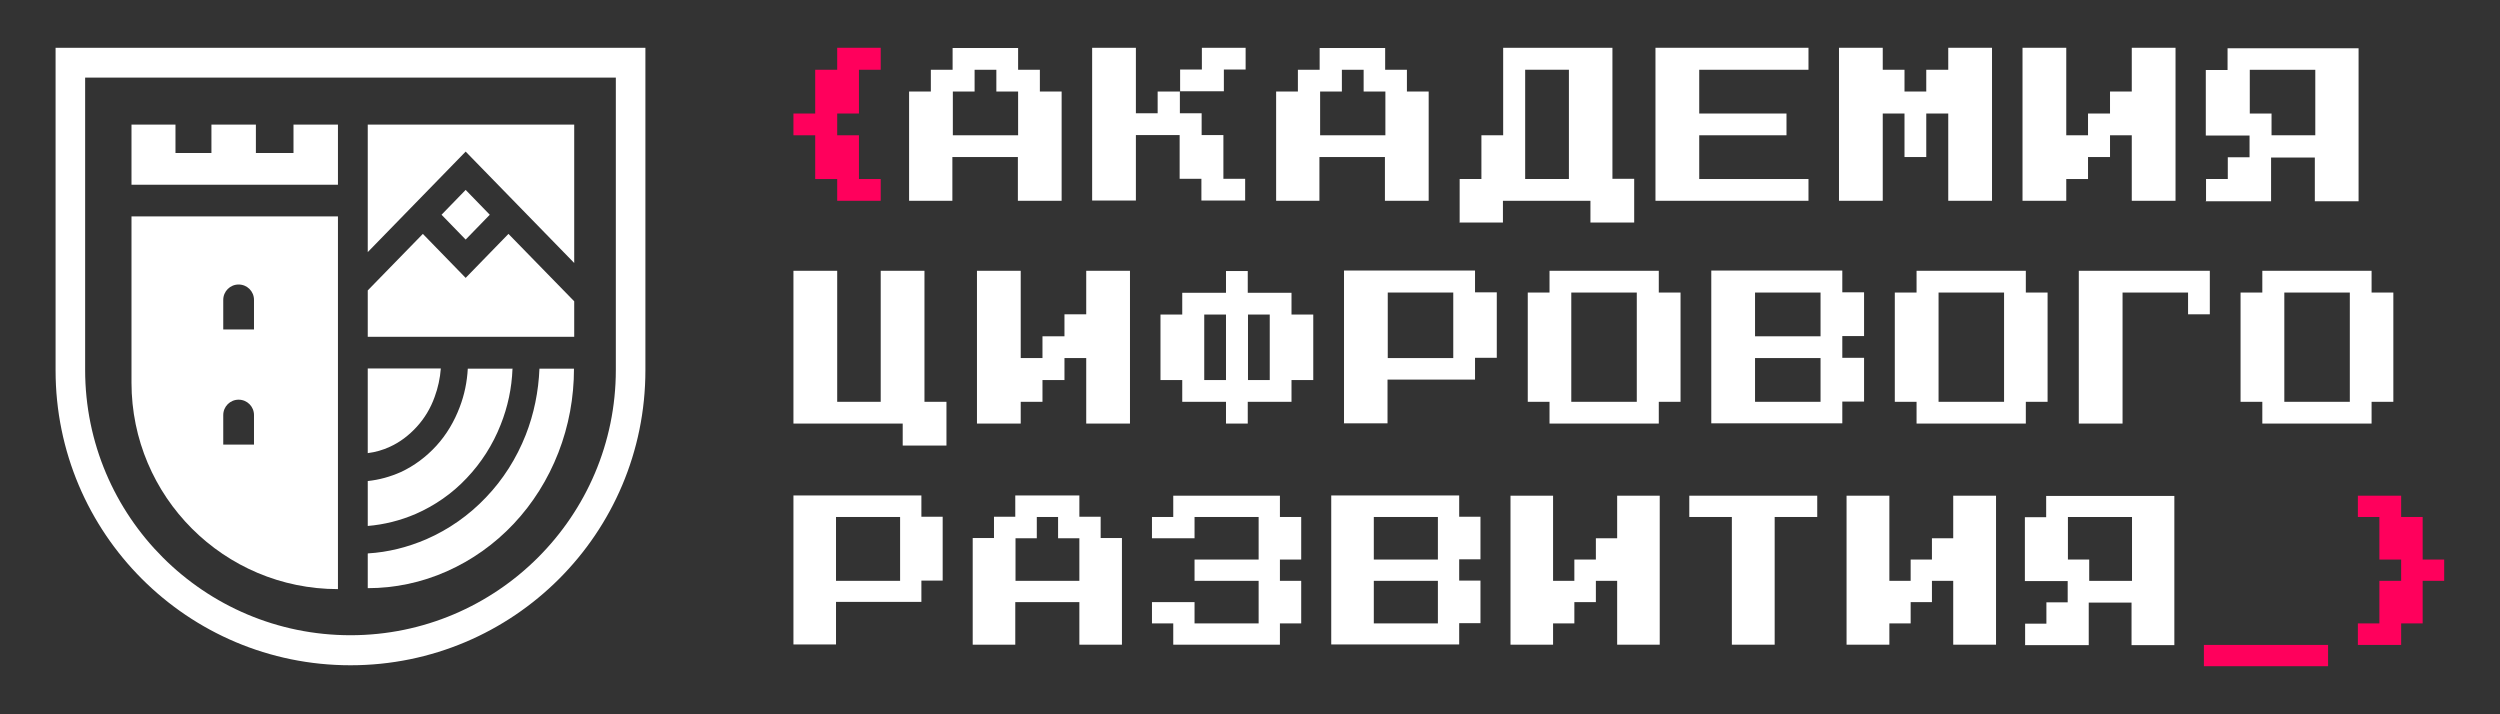 <?xml version="1.0" encoding="UTF-8"?> <svg xmlns="http://www.w3.org/2000/svg" id="_Слой_1" data-name="Слой 1" viewBox="0 0 105.71 30.19"><rect x="0" y="0" width="105.71" height="30.19" fill="#333333" stroke="none"/><defs><style> .cls-1, .cls-2 { fill: #fff; } .cls-2 { fill-rule: evenodd; } .cls-3 { fill: #ff005c; } </style></defs><polygon class="cls-3" points="99.7 27.27 99.7 26.36 100.61 26.36 100.61 24.56 101.53 24.56 101.53 23.66 100.61 23.66 100.61 21.86 99.7 21.86 99.7 20.96 101.53 20.96 101.53 21.86 102.44 21.86 102.44 23.66 103.35 23.66 103.35 24.56 102.44 24.56 102.44 26.36 101.53 26.36 101.53 27.27 99.7 27.27"></polygon><rect class="cls-3" x="93.19" y="27.27" width="5.25" height=".9"></rect><path class="cls-1" d="M88.34,24.56h1.81v-2.7h-2.71v1.8h.9v.9ZM85.63,27.27v-.9h.9v-.9h.9v-.9h-1.81v-2.7h.9v-.9h5.42v6.31h-1.81v-1.8h-1.81v1.8h-2.71Z"></path><polygon class="cls-1" points="78.08 27.26 78.08 20.96 79.89 20.96 79.89 24.56 80.79 24.56 80.79 23.66 81.69 23.66 81.69 22.76 82.59 22.76 82.59 20.96 84.4 20.96 84.4 27.26 82.59 27.26 82.59 24.56 81.69 24.56 81.69 25.46 80.79 25.46 80.79 26.36 79.89 26.36 79.89 27.26 78.08 27.26"></polygon><polygon class="cls-1" points="73.23 27.26 73.23 21.86 71.43 21.86 71.43 20.96 76.84 20.96 76.84 21.86 75.04 21.86 75.04 27.26 73.23 27.26"></polygon><polygon class="cls-1" points="63.87 27.26 63.87 20.96 65.67 20.96 65.67 24.56 66.57 24.56 66.57 23.66 67.48 23.66 67.48 22.76 68.38 22.76 68.38 20.96 70.18 20.96 70.18 27.26 68.38 27.26 68.38 24.56 67.48 24.56 67.48 25.46 66.57 25.46 66.57 26.36 65.67 26.36 65.67 27.26 63.87 27.26"></polygon><path class="cls-1" d="M58.09,26.36h2.71v-1.8h-2.71v1.8ZM58.09,23.66h2.71v-1.8h-2.71v1.8ZM56.29,27.26v-6.31h5.41v.9h.9v1.8h-.9v.9h.9v1.8h-.9v.9h-5.41Z"></path><polygon class="cls-1" points="49.61 27.26 49.61 26.36 48.71 26.36 48.71 25.46 50.51 25.46 50.51 26.36 53.22 26.36 53.22 24.56 50.51 24.56 50.51 23.66 53.22 23.66 53.22 21.86 50.51 21.86 50.51 22.76 48.71 22.76 48.71 21.86 49.61 21.86 49.61 20.96 54.12 20.96 54.12 21.86 55.02 21.86 55.02 23.66 54.12 23.66 54.12 24.56 55.02 24.56 55.02 26.36 54.12 26.36 54.12 27.26 49.61 27.26"></polygon><path class="cls-1" d="M42.93,24.56h2.71v-1.8h-.9v-.9h-.9v.9h-.9v1.8ZM41.13,27.26v-4.51h.9v-.9h.9v-.9h2.71v.9h.9v.9h.9v4.51h-1.8v-1.8h-2.71v1.8h-1.8Z"></path><path class="cls-1" d="M35.35,24.56h2.71v-2.7h-2.71v2.7ZM33.55,27.26v-6.31h5.41v.9h.9v2.7h-.9v.9h-3.61v1.8h-1.8Z"></path><path class="cls-1" d="M96.59,16.99h2.77v-4.62h-2.77v4.62ZM95.66,17.91v-.92h-.92v-4.62h.92v-.92h4.62v.92h.92v4.62h-.92v.92h-4.62Z"></path><polygon class="cls-1" points="87.9 17.91 87.9 11.45 93.44 11.45 93.44 13.29 92.52 13.29 92.52 12.37 89.75 12.37 89.75 17.91 87.9 17.91"></polygon><path class="cls-1" d="M81.97,16.99h2.77v-4.62h-2.77v4.62ZM81.04,17.91v-.92h-.92v-4.62h.92v-.92h4.62v.92h.92v4.62h-.92v.92h-4.62Z"></path><path class="cls-1" d="M74.21,16.99h2.77v-1.85h-2.77v1.85ZM74.21,14.22h2.77v-1.85h-2.77v1.85ZM72.36,17.91v-6.47h5.54v.92h.92v1.85h-.92v.92h.92v1.85h-.92v.92h-5.54Z"></path><path class="cls-1" d="M66.44,16.99h2.77v-4.62h-2.77v4.62ZM65.52,17.91v-.92h-.92v-4.62h.92v-.92h4.62v.92h.92v4.62h-.92v.92h-4.62Z"></path><path class="cls-1" d="M58.68,15.14h2.77v-2.77h-2.77v2.77ZM56.83,17.91v-6.47h5.54v.92h.92v2.77h-.92v.92h-3.7v1.85h-1.85Z"></path><path class="cls-1" d="M52.77,16.07h.92v-2.77h-.92v2.77ZM50.92,16.07h.92v-2.77h-.92v2.77ZM51.84,17.91v-.92h-1.85v-.92h-.92v-2.77h.92v-.92h1.85v-.92h.92v.92h1.85v.92h.92v2.77h-.92v.92h-1.85v.92h-.92Z"></path><polygon class="cls-1" points="41.31 17.91 41.31 11.45 43.16 11.45 43.16 15.14 44.08 15.14 44.08 14.22 45.01 14.22 45.01 13.29 45.93 13.29 45.93 11.45 47.78 11.45 47.78 17.91 45.93 17.91 45.93 15.14 45.01 15.14 45.01 16.07 44.08 16.07 44.08 16.99 43.16 16.99 43.16 17.91 41.31 17.91"></polygon><polygon class="cls-1" points="38.17 18.84 38.17 17.91 33.55 17.91 33.55 11.45 35.4 11.45 35.4 16.99 37.24 16.99 37.24 11.45 39.09 11.45 39.09 16.99 40.02 16.99 40.02 18.84 38.17 18.84"></polygon><path class="cls-1" d="M96.05,5.72h1.85v-2.77h-2.77v1.85h.92v.92ZM93.28,8.49v-.92h.92v-.92h.92v-.92h-1.85v-2.77h.92v-.92h5.54v6.47h-1.85v-1.85h-1.85v1.85h-2.77Z"></path><polygon class="cls-1" points="85.52 8.49 85.52 2.02 87.37 2.02 87.37 5.72 88.29 5.72 88.29 4.8 89.22 4.8 89.22 3.87 90.14 3.87 90.14 2.02 91.99 2.02 91.99 8.49 90.14 8.49 90.14 5.72 89.22 5.72 89.22 6.64 88.29 6.64 88.29 7.57 87.37 7.57 87.37 8.49 85.52 8.49"></polygon><polygon class="cls-1" points="77.76 8.49 77.76 2.02 79.61 2.02 79.61 2.95 80.53 2.95 80.53 3.87 81.45 3.87 81.45 2.95 82.38 2.95 82.38 2.02 84.23 2.02 84.23 8.49 82.38 8.49 82.38 4.8 81.45 4.8 81.45 6.64 80.53 6.64 80.53 4.8 79.61 4.8 79.61 8.49 77.76 8.49"></polygon><polygon class="cls-1" points="70 8.49 70 2.02 76.47 2.02 76.47 2.95 71.85 2.95 71.85 4.8 75.54 4.8 75.54 5.72 71.85 5.72 71.85 7.57 76.47 7.57 76.47 8.49 70 8.49"></polygon><path class="cls-1" d="M64.49,7.57h1.85V2.95h-1.85v4.62ZM61.72,9.42v-1.85h.92v-1.85h.92v-3.7h4.62v5.54h.92v1.85h-1.85v-.92h-3.7v.92h-1.85Z"></path><path class="cls-1" d="M55.81,5.72h2.77v-1.85h-.92v-.92h-.92v.92h-.92v1.85ZM53.96,8.49V3.87h.92v-.92h.92v-.92h2.77v.92h.92v.92h.92v4.62h-1.85v-1.85h-2.77v1.85h-1.85Z"></path><path class="cls-1" d="M52.67,2.02v.92h-.92v.92h-1.85v-.92h.92v-.92h1.85ZM48.97,3.87h.92v.92h.92v.92h.92v1.85h.92v.92h-1.85v-.92h-.92v-1.85h-1.85v2.77h-1.85V2.02h1.85v2.77h.92v-.92Z"></path><path class="cls-1" d="M40.28,5.72h2.77v-1.85h-.92v-.92h-.92v.92h-.92v1.85ZM38.44,8.49V3.87h.92v-.92h.92v-.92h2.77v.92h.92v.92h.92v4.62h-1.85v-1.85h-2.77v1.85h-1.85Z"></path><polygon class="cls-3" points="35.4 8.49 35.4 7.57 34.47 7.57 34.47 5.72 33.55 5.72 33.55 4.8 34.47 4.8 34.47 2.95 35.4 2.95 35.4 2.02 37.24 2.02 37.24 2.95 36.32 2.95 36.32 4.8 35.4 4.8 35.4 5.72 36.32 5.72 36.32 7.57 37.24 7.57 37.24 8.49 35.4 8.49"></polygon><path class="cls-2" d="M26.04,3.28H3.6v12.36c0,6.2,5.03,11.22,11.22,11.22s11.22-5.03,11.22-11.22V3.28ZM27.29,2.02H2.35v13.64c0,6.89,5.58,12.47,12.47,12.47s12.47-5.58,12.47-12.47V2.02Z"></path><path class="cls-2" d="M15.55,19.16c.32-.04.64-.13.94-.27.42-.19.8-.48,1.13-.84.33-.36.59-.79.76-1.27.14-.38.23-.79.26-1.2h-3.09v3.57ZM15.55,23.41v1.46c1.15,0,2.28-.24,3.34-.71,1.06-.47,2.02-1.15,2.83-2.01.81-.86,1.45-1.88,1.89-3.01.44-1.13.66-2.33.66-3.55h-1.46c-.04.96-.23,1.91-.58,2.8-.39.99-.96,1.89-1.68,2.64-.72.76-1.58,1.36-2.52,1.77-.79.34-1.62.55-2.47.6ZM21.68,15.59h-1.9c-.03.55-.14,1.1-.34,1.62-.23.61-.56,1.17-.99,1.64-.43.47-.94.85-1.5,1.11-.45.2-.92.33-1.4.38v1.9c.7-.06,1.38-.23,2.03-.51.8-.35,1.54-.86,2.15-1.51.62-.65,1.11-1.42,1.44-2.26.3-.75.47-1.55.5-2.36Z"></path><path class="cls-2" d="M9.44,17.55c0-.36.29-.65.65-.65s.65.29.65.65v1.25h-1.3v-1.25ZM9.44,12.68c0-.36.29-.65.65-.65s.65.29.65.65v1.25h-1.3v-1.25ZM5.56,9.15h8.73v15.76c-4.82,0-8.73-3.91-8.73-8.73v-7.03ZM7.41,5.27h-1.85v1.34h0v1.2h8.73v-1.34h0v-1.2h-1.88v1.2h-1.59v-1.2h-1.88v1.2h-1.52v-1.2Z"></path><path class="cls-2" d="M19.69,8.03l1.02,1.05-1.02,1.05-1.02-1.05,1.02-1.05ZM24.28,12.74l-2.78-2.85-1.81,1.86-1.81-1.86-2.33,2.39v1.96h8.73v-1.5ZM24.28,5.27h-8.73v5.39l4.14-4.25,4.59,4.71v-5.85Z"></path></svg> 